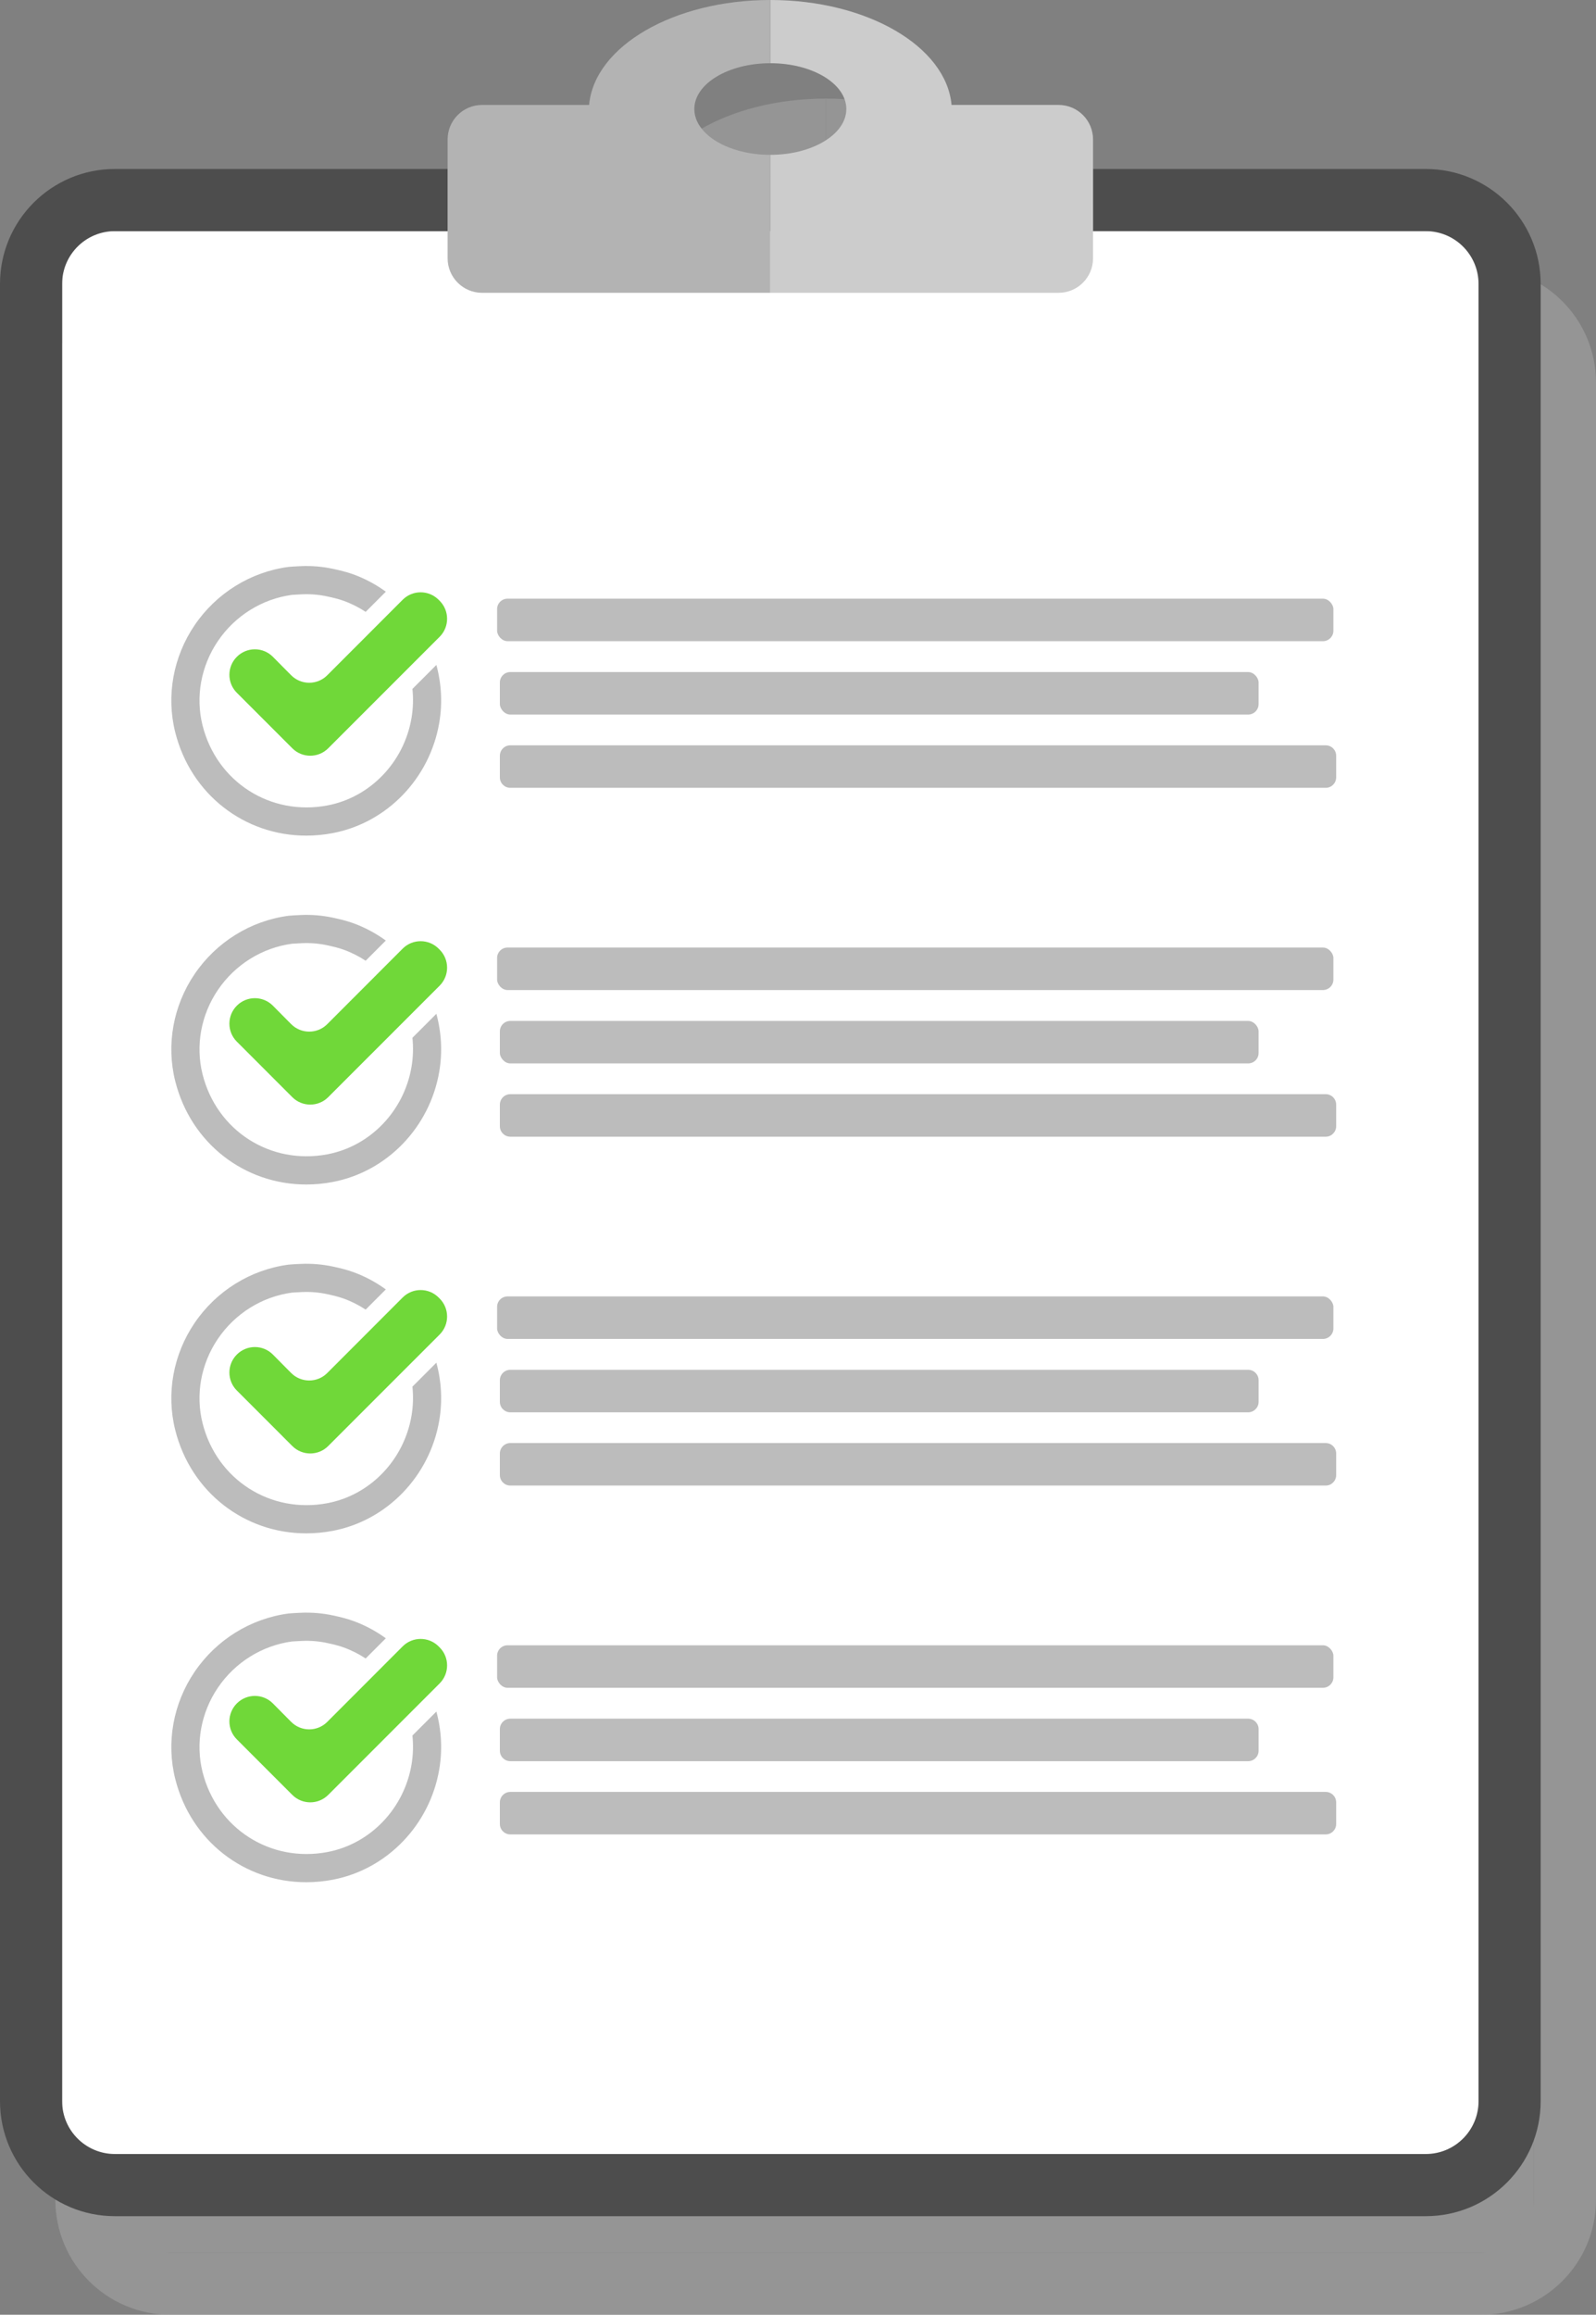 <svg xmlns="http://www.w3.org/2000/svg" viewBox="0 0 1844.62 2673.69"><rect x="0" y="0" width="1844.62" height="2673.69" fill="#808080" stroke="none"/><defs><style>.cls-1{fill:none;}.cls-2{fill:#fff;}.cls-3{fill:#b3b3b3;}.cls-4{fill:#bcbcbc;}.cls-5{fill:#ccc;}.cls-6{fill:#70d839;}.cls-7{fill:#4d4d4d;}.cls-8{isolation:isolate;}.cls-9{mix-blend-mode:multiply;opacity:.4;}</style></defs><g class="cls-8"><g id="Layer_2"><g id="_&#x421;&#x43B;&#x43E;&#x439;_1"><g class="cls-9"><rect class="cls-3" x="135.76" y="380.85" width="1637.06" height="2221.04" rx="8.45" ry="8.45"></rect><path class="cls-3" d="m1711.79,309.05h-384.52v71.8h384.52c33.71,0,61.03,27.32,61.03,61.03v2098.98c0,33.71-27.32,61.03-61.03,61.03H196.79c-33.71,0-61.03-27.32-61.03-61.03V441.88c0-33.71,27.32-61.03,61.03-61.03h384.52v-71.8H196.79c-73.36,0-132.83,59.47-132.83,132.83v2098.98c0,73.36,59.47,132.83,132.83,132.83h1515c73.36,0,132.83-59.47,132.83-132.83V441.88c0-73.36-59.47-132.83-132.83-132.83Z"></path><path class="cls-3" d="m866.45,239.81c0,29.23,39.33,52.92,87.84,52.92v-105.85c-48.51,0-87.84,23.69-87.84,52.92Z"></path><path class="cls-3" d="m1042.13,239.81c0-29.23-39.33-52.92-87.84-52.92v105.85c48.51,0,87.84-23.69,87.84-52.92Z"></path><path class="cls-3" d="m1287.43,235.09h-123.69c-6.11-67.57-97.54-121.22-209.45-121.22v73.01c48.51,0,87.84,23.69,87.84,52.92s-39.33,52.92-87.84,52.92v159.36h333.14c22,0,39.84-17.84,39.84-39.84v-137.32c0-22-17.84-39.84-39.84-39.84Z"></path><path class="cls-3" d="m866.45,239.81c0-29.23,39.33-52.92,87.84-52.92v-73.01c-111.92,0-203.35,53.65-209.45,121.22h-123.69c-22,0-39.84,17.84-39.84,39.84v137.32c0,22,17.84,39.84,39.84,39.84h333.14v-159.36c-48.51,0-87.84-23.69-87.84-52.92Z"></path></g><rect class="cls-2" x="71.8" y="266.97" width="1637.06" height="2221.04" rx="8.45" ry="8.45"></rect><path class="cls-4" d="m476.67,1198.72c1.15,10.95.86,22.21-1.05,33.53-8.64,50.99-47.64,91.58-97.03,101.01-66.01,12.6-128.13-27.15-144.5-92.47-8.28-33.07-1.8-68.57,17.79-97.41,19.86-29.24,51.09-48.67,85.67-53.32,1.05-.09,5.22-.35,11.36-.63,9.94-.46,19.87.38,29.52,2.48,7.23,1.58,13.17,3.03,18.65,5.01,9.16,3.3,17.69,7.63,25.54,12.79l23.31-23.32c-11.56-8.4-24.26-15.21-37.81-20.09h0c-7.95-2.87-15.91-4.7-22.75-6.19-12.42-2.71-25.19-3.79-37.96-3.2-4.3.2-11.84.57-13.96.86-43.85,5.82-83.4,30.36-108.51,67.32-24.79,36.5-32.97,81.56-22.44,123.61,18.06,72.09,80.35,119.47,151.45,119.47,10.1,0,20.38-.96,30.73-2.93,62.68-11.97,112.11-63.23,123.02-127.55,3.77-22.26,2.55-45.03-3.36-66.65l-27.68,27.68Z"></path><rect class="cls-4" x="574.54" y="1094.47" width="966.56" height="49.09" rx="12.07" ry="12.07"></rect><path class="cls-4" d="m589.81,1263.85h942.43c6.66,0,12.07,5.41,12.07,12.07v24.96c0,6.66-5.41,12.07-12.07,12.07h-942.43c-6.66,0-12.07-5.41-12.07-12.07v-24.96c0-6.66,5.41-12.07,12.07-12.07Z"></path><rect class="cls-4" x="577.74" y="1179.24" width="876.91" height="49.09" rx="12.07" ry="12.07"></rect><path class="cls-6" d="m506.95,1095.74c-11.49-11.48-30.09-11.5-41.57,0-28.81,28.83-57.91,57.95-87.17,87.23-11.52,11.53-30.26,11.49-41.74-.09-7.09-7.15-14.11-14.23-21.05-21.23-11.45-11.55-30.06-11.58-41.6-.12-11.55,11.48-11.6,30.14-.08,41.65,21.31,21.31,42.8,42.8,64.07,64.08,11.49,11.49,30.07,11.5,41.56,0l128.75-128.74c11.51-11.51,11.49-30.14-.01-41.62l-1.15-1.15Z"></path><path class="cls-4" d="m476.67,1601.69c1.15,10.95.86,22.21-1.05,33.53-8.64,50.99-47.64,91.58-97.03,101.01-66.01,12.6-128.13-27.15-144.5-92.47-8.28-33.07-1.8-68.57,17.79-97.41,19.86-29.24,51.09-48.67,85.67-53.32,1.05-.09,5.22-.35,11.36-.63,9.94-.46,19.87.38,29.52,2.48,7.23,1.58,13.17,3.03,18.65,5.01,9.16,3.3,17.69,7.63,25.54,12.79l23.31-23.32c-11.56-8.4-24.26-15.21-37.81-20.09h0c-7.95-2.86-15.91-4.7-22.75-6.19-12.42-2.71-25.19-3.79-37.96-3.2-4.3.2-11.84.57-13.96.86-43.85,5.82-83.4,30.36-108.51,67.32-24.79,36.5-32.97,81.56-22.44,123.61,18.06,72.09,80.35,119.47,151.45,119.47,10.1,0,20.38-.96,30.73-2.93,62.68-11.97,112.11-63.23,123.02-127.55,3.77-22.26,2.55-45.03-3.36-66.65l-27.68,27.68Z"></path><rect class="cls-4" x="574.54" y="1497.44" width="966.56" height="49.09" rx="12.07" ry="12.07"></rect><path class="cls-4" d="m589.81,1666.81h942.43c6.66,0,12.07,5.41,12.07,12.07v24.96c0,6.66-5.41,12.07-12.07,12.07h-942.43c-6.66,0-12.07-5.41-12.07-12.07v-24.96c0-6.66,5.41-12.07,12.07-12.07Z"></path><path class="cls-4" d="m589.81,1582.2h852.78c6.66,0,12.07,5.41,12.07,12.07v24.96c0,6.66-5.41,12.07-12.07,12.07h-852.78c-6.66,0-12.07-5.41-12.07-12.07v-24.96c0-6.66,5.41-12.07,12.07-12.07Z"></path><path class="cls-6" d="m506.95,1498.7c-11.49-11.48-30.09-11.5-41.57,0-28.81,28.83-57.91,57.95-87.17,87.23-11.52,11.53-30.26,11.49-41.74-.09-7.09-7.15-14.11-14.23-21.05-21.23-11.45-11.55-30.06-11.58-41.6-.12-11.55,11.48-11.6,30.14-.08,41.65,21.31,21.31,42.8,42.8,64.07,64.08,11.49,11.49,30.07,11.5,41.56,0l128.75-128.74c11.51-11.51,11.49-30.14-.01-41.62l-1.15-1.15Z"></path><path class="cls-4" d="m476.67,795.76c1.15,10.95.86,22.21-1.05,33.53-8.64,50.99-47.64,91.58-97.03,101.01-66.01,12.6-128.13-27.15-144.5-92.47-8.28-33.07-1.8-68.57,17.79-97.41,19.86-29.24,51.09-48.67,85.67-53.32,1.05-.09,5.22-.35,11.36-.63,9.94-.46,19.87.38,29.52,2.48,7.23,1.58,13.17,3.03,18.65,5.01,9.16,3.3,17.69,7.63,25.54,12.79l23.31-23.32c-11.56-8.4-24.26-15.21-37.81-20.09h0c-7.95-2.87-15.91-4.7-22.75-6.19-12.42-2.71-25.19-3.79-37.96-3.2-4.3.2-11.84.57-13.96.86-43.85,5.82-83.4,30.36-108.51,67.32-24.79,36.5-32.97,81.56-22.44,123.61,18.06,72.09,80.35,119.47,151.45,119.47,10.1,0,20.38-.96,30.73-2.93,62.68-11.97,112.11-63.23,123.02-127.55,3.77-22.26,2.55-45.03-3.36-66.65l-27.68,27.68Z"></path><rect class="cls-4" x="574.54" y="691.51" width="966.56" height="49.09" rx="12.07" ry="12.07"></rect><path class="cls-4" d="m589.81,860.88h942.43c6.66,0,12.07,5.41,12.07,12.07v24.96c0,6.66-5.41,12.07-12.07,12.07h-942.43c-6.66,0-12.07-5.41-12.07-12.07v-24.96c0-6.66,5.41-12.07,12.07-12.07Z"></path><rect class="cls-4" x="577.74" y="776.27" width="876.91" height="49.09" rx="12.07" ry="12.07"></rect><path class="cls-6" d="m506.95,692.77c-11.49-11.48-30.09-11.5-41.57,0-28.81,28.83-57.91,57.95-87.17,87.23-11.52,11.53-30.26,11.49-41.74-.09-7.09-7.15-14.11-14.23-21.05-21.23-11.45-11.55-30.06-11.58-41.6-.12-11.55,11.48-11.6,30.14-.08,41.65,21.31,21.31,42.8,42.8,64.07,64.08,11.49,11.49,30.07,11.5,41.56,0l128.75-128.74c11.51-11.51,11.49-30.14-.01-41.62l-1.15-1.15Z"></path><path class="cls-4" d="m476.67,2004.65c1.15,10.95.86,22.21-1.05,33.53-8.64,50.99-47.64,91.58-97.03,101.01-66.01,12.6-128.13-27.15-144.5-92.47-8.28-33.07-1.8-68.57,17.79-97.41,19.86-29.24,51.09-48.67,85.67-53.32,1.05-.09,5.22-.35,11.36-.63,9.94-.46,19.87.38,29.52,2.48,7.23,1.58,13.17,3.03,18.65,5.01,9.16,3.3,17.69,7.63,25.54,12.79l23.31-23.32c-11.56-8.4-24.26-15.21-37.81-20.09h0c-7.95-2.86-15.91-4.7-22.75-6.19-12.42-2.71-25.19-3.78-37.96-3.2-4.3.2-11.84.57-13.96.86-43.85,5.82-83.4,30.36-108.51,67.32-24.79,36.5-32.97,81.56-22.44,123.61,18.06,72.09,80.35,119.47,151.45,119.47,10.1,0,20.38-.96,30.73-2.93,62.68-11.97,112.11-63.23,123.02-127.55,3.77-22.26,2.55-45.03-3.36-66.65l-27.68,27.68Z"></path><rect class="cls-4" x="574.54" y="1900.4" width="966.56" height="49.09" rx="12.07" ry="12.07"></rect><path class="cls-4" d="m589.81,2069.77h942.43c6.66,0,12.07,5.41,12.07,12.07v24.96c0,6.66-5.41,12.07-12.07,12.07h-942.43c-6.66,0-12.07-5.41-12.07-12.07v-24.96c0-6.66,5.41-12.07,12.07-12.07Z"></path><path class="cls-4" d="m589.81,1985.17h852.78c6.66,0,12.07,5.41,12.07,12.07v24.96c0,6.66-5.41,12.07-12.07,12.07h-852.78c-6.66,0-12.07-5.41-12.07-12.07v-24.96c0-6.66,5.41-12.07,12.07-12.07Z"></path><path class="cls-6" d="m506.95,1901.67c-11.49-11.48-30.09-11.5-41.57,0-28.81,28.83-57.91,57.95-87.17,87.23-11.52,11.53-30.26,11.49-41.74-.09-7.09-7.15-14.11-14.23-21.05-21.23-11.45-11.55-30.06-11.58-41.6-.12-11.55,11.48-11.6,30.14-.08,41.65,21.31,21.31,42.8,42.8,64.07,64.08,11.49,11.49,30.07,11.5,41.56,0l128.75-128.74c11.51-11.51,11.49-30.14-.01-41.62l-1.15-1.15Z"></path><path class="cls-7" d="m1647.83,195.17h-384.52v71.8h384.52c33.71,0,61.03,27.32,61.03,61.03v2098.98c0,33.71-27.32,61.03-61.03,61.03H132.83c-33.71,0-61.03-27.32-61.03-61.03V328.01c0-33.71,27.32-61.03,61.03-61.03h384.52v-71.8H132.83C59.47,195.17,0,254.64,0,328.01v2098.98c0,73.36,59.47,132.83,132.83,132.83h1515c73.36,0,132.83-59.47,132.83-132.83V328.01c0-73.36-59.47-132.83-132.83-132.83Z"></path><path class="cls-1" d="m802.49,125.94c0,29.23,39.33,52.92,87.84,52.92v-105.85c-48.51,0-87.84,23.69-87.84,52.92Z"></path><path class="cls-1" d="m978.17,125.94c0-29.23-39.33-52.92-87.84-52.92v105.85c48.51,0,87.84-23.69,87.84-52.92Z"></path><path class="cls-5" d="m1223.47,121.22h-123.69C1093.68,53.65,1002.25,0,890.33,0v73.01c48.51,0,87.84,23.69,87.84,52.92s-39.33,52.92-87.84,52.92v159.36h333.14c22,0,39.84-17.84,39.84-39.84v-137.32c0-22-17.84-39.84-39.84-39.84Z"></path><path class="cls-3" d="m802.49,125.94c0-29.23,39.33-52.92,87.84-52.92V0c-111.92,0-203.35,53.65-209.45,121.22h-123.69c-22,0-39.84,17.84-39.84,39.84v137.32c0,22,17.84,39.84,39.84,39.84h333.14v-159.36c-48.51,0-87.84-23.69-87.84-52.92Z"></path></g></g></g></svg>